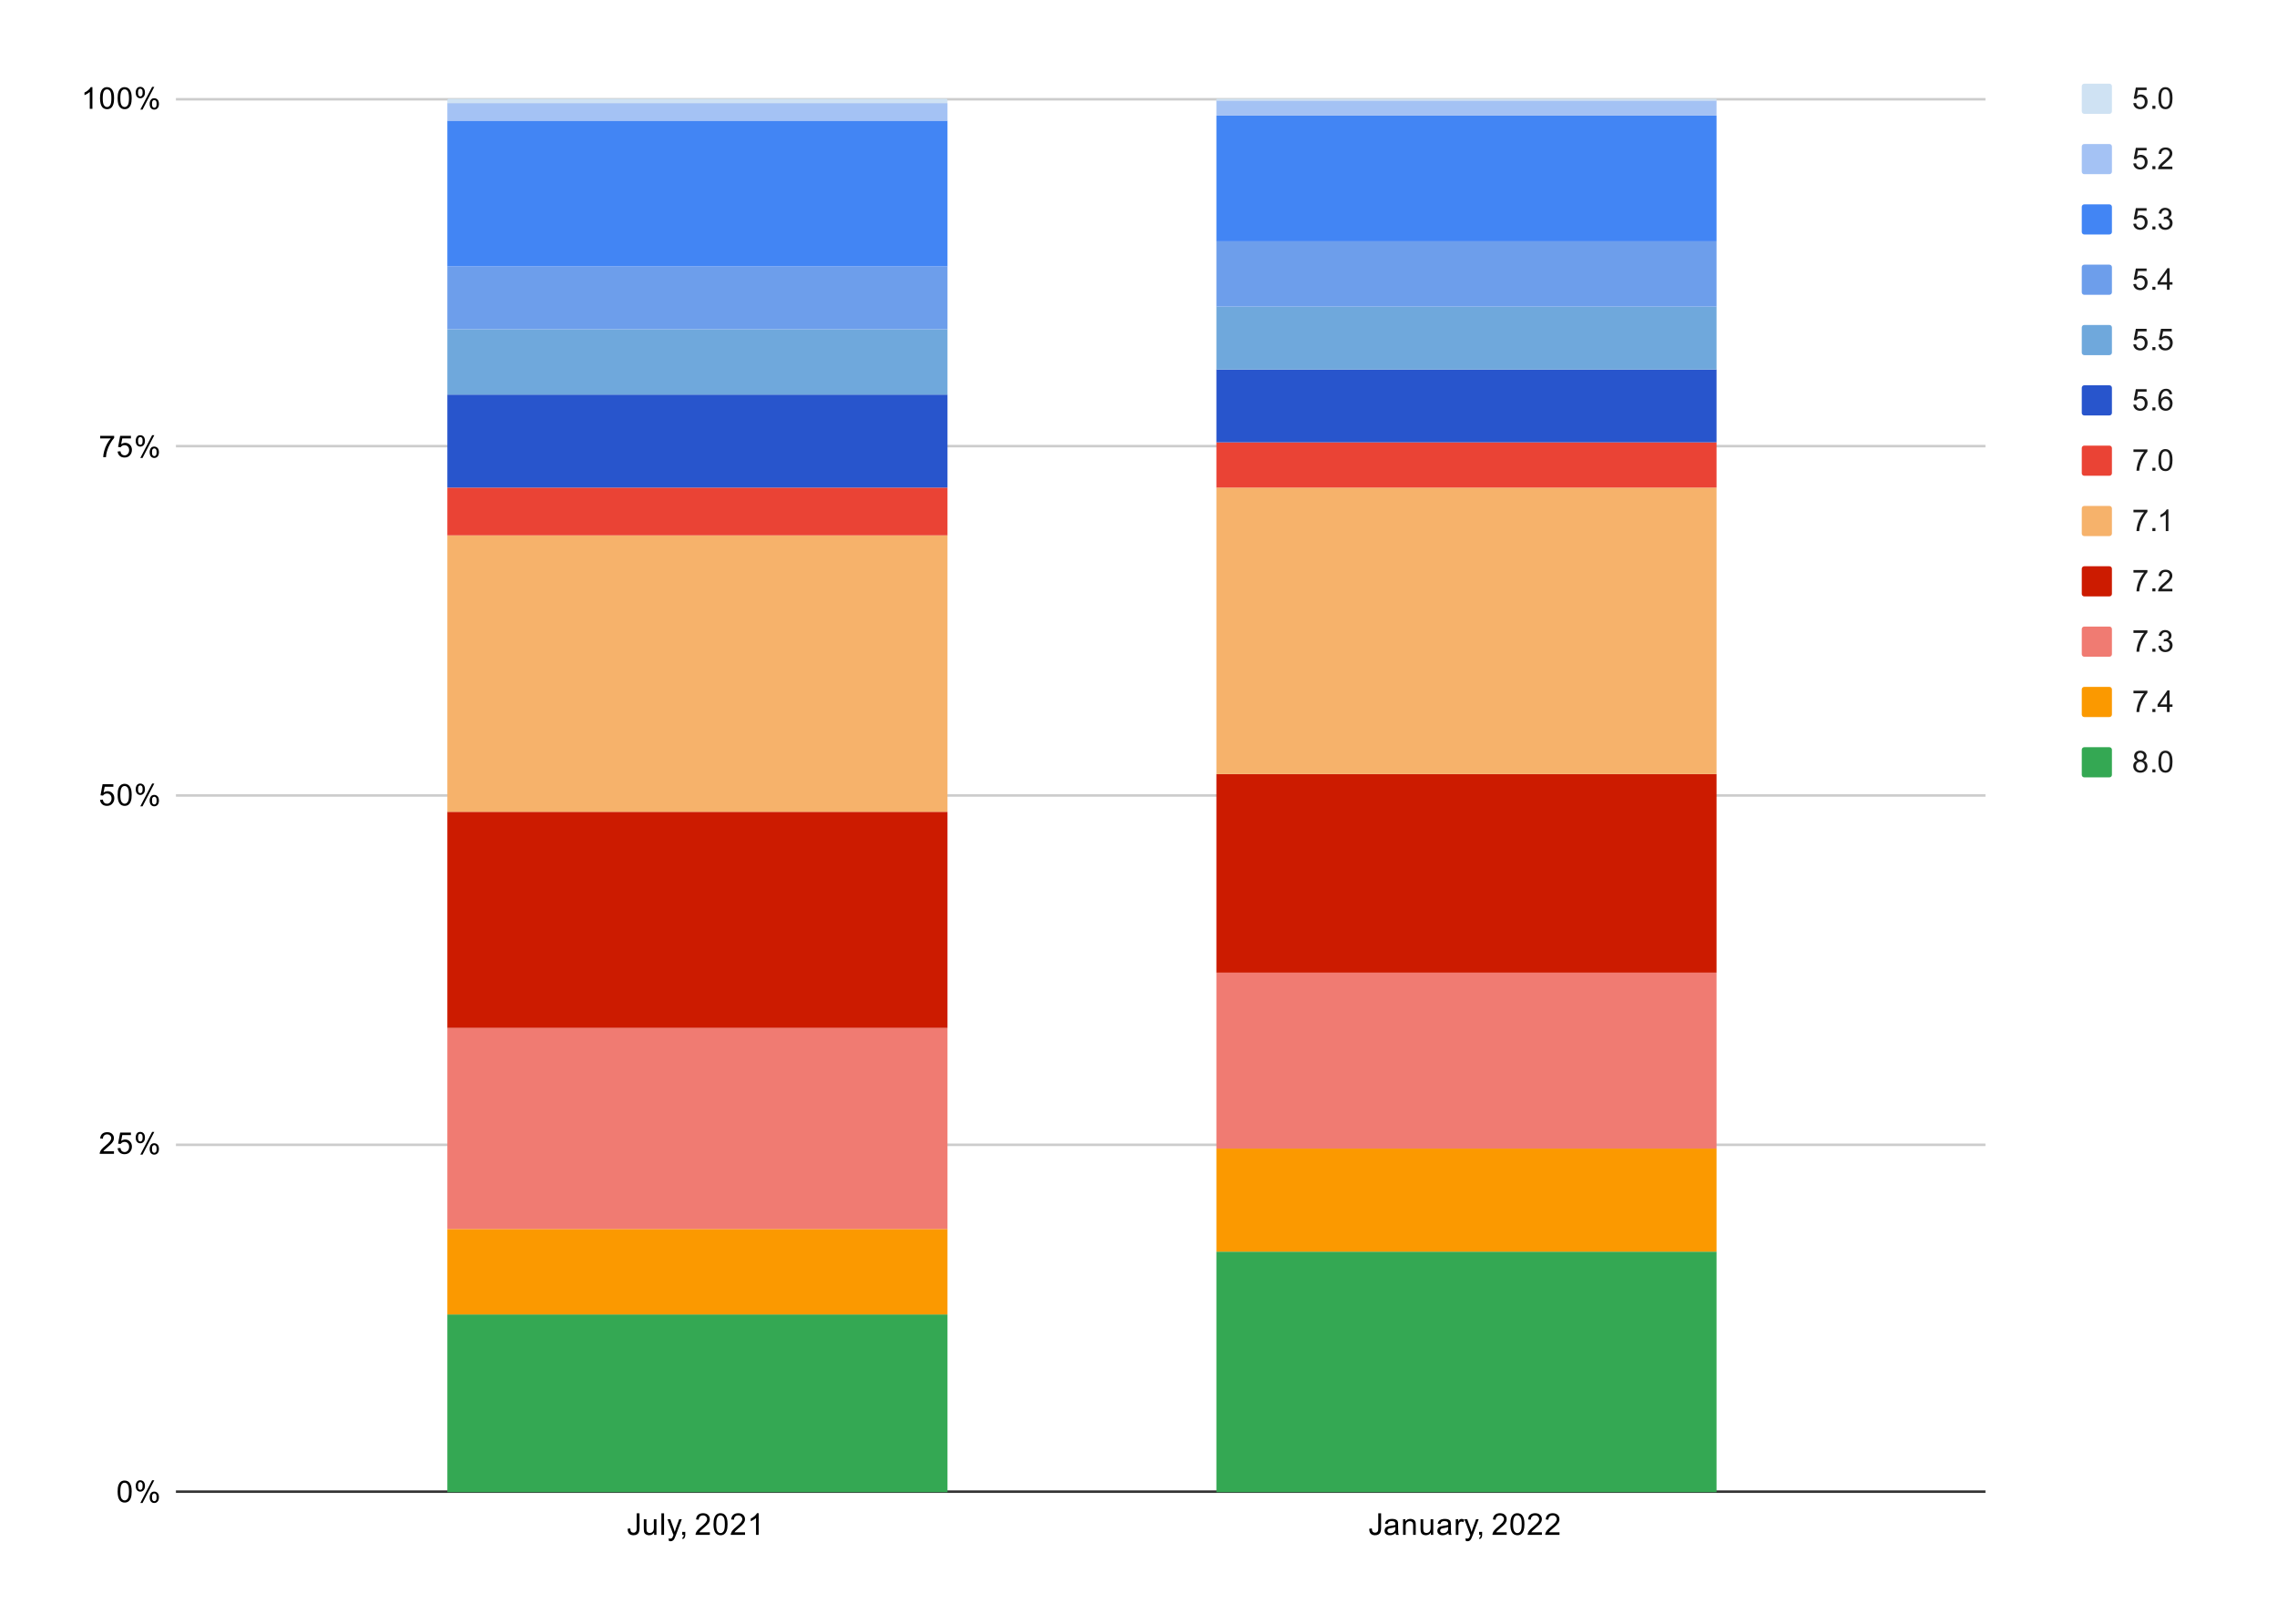 <svg version="1.1" viewBox="0.0 0.0 906.0 646.0" fill="none" stroke="none" stroke-linecap="square" stroke-miterlimit="10" width="906" height="646" xmlns:xlink="http://www.w3.org/1999/xlink" xmlns="http://www.w3.org/2000/svg"><path fill="#ffffff" d="M0 0L906.0 0L906.0 646.0L0 646.0L0 0Z" fill-rule="nonzero"/><path stroke="#333333" stroke-width="1.0" stroke-linecap="butt" d="M70.5 593.5L789.5 593.5" fill-rule="nonzero"/><path stroke="#cccccc" stroke-width="1.0" stroke-linecap="butt" d="M70.5 455.5L789.5 455.5" fill-rule="nonzero"/><path stroke="#cccccc" stroke-width="1.0" stroke-linecap="butt" d="M70.5 316.5L789.5 316.5" fill-rule="nonzero"/><path stroke="#cccccc" stroke-width="1.0" stroke-linecap="butt" d="M70.5 177.5L789.5 177.5" fill-rule="nonzero"/><path stroke="#cccccc" stroke-width="1.0" stroke-linecap="butt" d="M70.5 39.5L789.5 39.5" fill-rule="nonzero"/><clipPath id="id_0"><path d="M70.3 39.3L789.56 39.3L789.56 593.7L70.3 593.7L70.3 39.3Z" clip-rule="nonzero"/></clipPath><path stroke="#000000" stroke-width="2.0" stroke-linecap="butt" stroke-opacity="0.0" clip-path="url(#id_0)" d="M377.0 594.0L178.0 594.0L178.0 523.0L377.0 523.0Z" fill-rule="nonzero"/><path fill="#34a853" clip-path="url(#id_0)" d="M377.0 594.0L178.0 594.0L178.0 523.0L377.0 523.0Z" fill-rule="nonzero"/><path stroke="#000000" stroke-width="2.0" stroke-linecap="butt" stroke-opacity="0.0" clip-path="url(#id_0)" d="M683.0 594.0L484.0 594.0L484.0 498.0L683.0 498.0Z" fill-rule="nonzero"/><path fill="#34a853" clip-path="url(#id_0)" d="M683.0 594.0L484.0 594.0L484.0 498.0L683.0 498.0Z" fill-rule="nonzero"/><path stroke="#000000" stroke-width="2.0" stroke-linecap="butt" stroke-opacity="0.0" clip-path="url(#id_0)" d="M377.0 523.0L178.0 523.0L178.0 489.0L377.0 489.0Z" fill-rule="nonzero"/><path fill="#fb9900" clip-path="url(#id_0)" d="M377.0 523.0L178.0 523.0L178.0 489.0L377.0 489.0Z" fill-rule="nonzero"/><path stroke="#000000" stroke-width="2.0" stroke-linecap="butt" stroke-opacity="0.0" clip-path="url(#id_0)" d="M683.0 498.0L484.0 498.0L484.0 457.0L683.0 457.0Z" fill-rule="nonzero"/><path fill="#fb9900" clip-path="url(#id_0)" d="M683.0 498.0L484.0 498.0L484.0 457.0L683.0 457.0Z" fill-rule="nonzero"/><path stroke="#000000" stroke-width="2.0" stroke-linecap="butt" stroke-opacity="0.0" clip-path="url(#id_0)" d="M377.0 489.0L178.0 489.0L178.0 409.0L377.0 409.0Z" fill-rule="nonzero"/><path fill="#f07b72" clip-path="url(#id_0)" d="M377.0 489.0L178.0 489.0L178.0 409.0L377.0 409.0Z" fill-rule="nonzero"/><path stroke="#000000" stroke-width="2.0" stroke-linecap="butt" stroke-opacity="0.0" clip-path="url(#id_0)" d="M683.0 457.0L484.0 457.0L484.0 387.0L683.0 387.0Z" fill-rule="nonzero"/><path fill="#f07b72" clip-path="url(#id_0)" d="M683.0 457.0L484.0 457.0L484.0 387.0L683.0 387.0Z" fill-rule="nonzero"/><path stroke="#000000" stroke-width="2.0" stroke-linecap="butt" stroke-opacity="0.0" clip-path="url(#id_0)" d="M377.0 409.0L178.0 409.0L178.0 323.0L377.0 323.0Z" fill-rule="nonzero"/><path fill="#cc1b00" clip-path="url(#id_0)" d="M377.0 409.0L178.0 409.0L178.0 323.0L377.0 323.0Z" fill-rule="nonzero"/><path stroke="#000000" stroke-width="2.0" stroke-linecap="butt" stroke-opacity="0.0" clip-path="url(#id_0)" d="M683.0 387.0L484.0 387.0L484.0 308.0L683.0 308.0Z" fill-rule="nonzero"/><path fill="#cc1b00" clip-path="url(#id_0)" d="M683.0 387.0L484.0 387.0L484.0 308.0L683.0 308.0Z" fill-rule="nonzero"/><path stroke="#000000" stroke-width="2.0" stroke-linecap="butt" stroke-opacity="0.0" clip-path="url(#id_0)" d="M377.0 323.0L178.0 323.0L178.0 213.0L377.0 213.0Z" fill-rule="nonzero"/><path fill="#f6b26b" clip-path="url(#id_0)" d="M377.0 323.0L178.0 323.0L178.0 213.0L377.0 213.0Z" fill-rule="nonzero"/><path stroke="#000000" stroke-width="2.0" stroke-linecap="butt" stroke-opacity="0.0" clip-path="url(#id_0)" d="M683.0 308.0L484.0 308.0L484.0 194.0L683.0 194.0Z" fill-rule="nonzero"/><path fill="#f6b26b" clip-path="url(#id_0)" d="M683.0 308.0L484.0 308.0L484.0 194.0L683.0 194.0Z" fill-rule="nonzero"/><path stroke="#000000" stroke-width="2.0" stroke-linecap="butt" stroke-opacity="0.0" clip-path="url(#id_0)" d="M377.0 213.0L178.0 213.0L178.0 194.0L377.0 194.0Z" fill-rule="nonzero"/><path fill="#ea4335" clip-path="url(#id_0)" d="M377.0 213.0L178.0 213.0L178.0 194.0L377.0 194.0Z" fill-rule="nonzero"/><path stroke="#000000" stroke-width="2.0" stroke-linecap="butt" stroke-opacity="0.0" clip-path="url(#id_0)" d="M683.0 194.0L484.0 194.0L484.0 176.0L683.0 176.0Z" fill-rule="nonzero"/><path fill="#ea4335" clip-path="url(#id_0)" d="M683.0 194.0L484.0 194.0L484.0 176.0L683.0 176.0Z" fill-rule="nonzero"/><path stroke="#000000" stroke-width="2.0" stroke-linecap="butt" stroke-opacity="0.0" clip-path="url(#id_0)" d="M377.0 194.0L178.0 194.0L178.0 157.0L377.0 157.0Z" fill-rule="nonzero"/><path fill="#2855cc" clip-path="url(#id_0)" d="M377.0 194.0L178.0 194.0L178.0 157.0L377.0 157.0Z" fill-rule="nonzero"/><path stroke="#000000" stroke-width="2.0" stroke-linecap="butt" stroke-opacity="0.0" clip-path="url(#id_0)" d="M683.0 176.0L484.0 176.0L484.0 147.0L683.0 147.0Z" fill-rule="nonzero"/><path fill="#2855cc" clip-path="url(#id_0)" d="M683.0 176.0L484.0 176.0L484.0 147.0L683.0 147.0Z" fill-rule="nonzero"/><path stroke="#000000" stroke-width="2.0" stroke-linecap="butt" stroke-opacity="0.0" clip-path="url(#id_0)" d="M377.0 157.0L178.0 157.0L178.0 131.0L377.0 131.0Z" fill-rule="nonzero"/><path fill="#6fa8dc" clip-path="url(#id_0)" d="M377.0 157.0L178.0 157.0L178.0 131.0L377.0 131.0Z" fill-rule="nonzero"/><path stroke="#000000" stroke-width="2.0" stroke-linecap="butt" stroke-opacity="0.0" clip-path="url(#id_0)" d="M683.0 147.0L484.0 147.0L484.0 122.0L683.0 122.0Z" fill-rule="nonzero"/><path fill="#6fa8dc" clip-path="url(#id_0)" d="M683.0 147.0L484.0 147.0L484.0 122.0L683.0 122.0Z" fill-rule="nonzero"/><path stroke="#000000" stroke-width="2.0" stroke-linecap="butt" stroke-opacity="0.0" clip-path="url(#id_0)" d="M377.0 131.0L178.0 131.0L178.0 106.0L377.0 106.0Z" fill-rule="nonzero"/><path fill="#6d9eeb" clip-path="url(#id_0)" d="M377.0 131.0L178.0 131.0L178.0 106.0L377.0 106.0Z" fill-rule="nonzero"/><path stroke="#000000" stroke-width="2.0" stroke-linecap="butt" stroke-opacity="0.0" clip-path="url(#id_0)" d="M683.0 122.0L484.0 122.0L484.0 96.0L683.0 96.0Z" fill-rule="nonzero"/><path fill="#6d9eeb" clip-path="url(#id_0)" d="M683.0 122.0L484.0 122.0L484.0 96.0L683.0 96.0Z" fill-rule="nonzero"/><path stroke="#000000" stroke-width="2.0" stroke-linecap="butt" stroke-opacity="0.0" clip-path="url(#id_0)" d="M377.0 106.0L178.0 106.0L178.0 48.0L377.0 48.0Z" fill-rule="nonzero"/><path fill="#4285f4" clip-path="url(#id_0)" d="M377.0 106.0L178.0 106.0L178.0 48.0L377.0 48.0Z" fill-rule="nonzero"/><path stroke="#000000" stroke-width="2.0" stroke-linecap="butt" stroke-opacity="0.0" clip-path="url(#id_0)" d="M683.0 96.0L484.0 96.0L484.0 46.0L683.0 46.0Z" fill-rule="nonzero"/><path fill="#4285f4" clip-path="url(#id_0)" d="M683.0 96.0L484.0 96.0L484.0 46.0L683.0 46.0Z" fill-rule="nonzero"/><path stroke="#000000" stroke-width="2.0" stroke-linecap="butt" stroke-opacity="0.0" clip-path="url(#id_0)" d="M377.0 48.0L178.0 48.0L178.0 41.0L377.0 41.0Z" fill-rule="nonzero"/><path fill="#a4c2f4" clip-path="url(#id_0)" d="M377.0 48.0L178.0 48.0L178.0 41.0L377.0 41.0Z" fill-rule="nonzero"/><path stroke="#000000" stroke-width="2.0" stroke-linecap="butt" stroke-opacity="0.0" clip-path="url(#id_0)" d="M683.0 46.0L484.0 46.0L484.0 40.0L683.0 40.0Z" fill-rule="nonzero"/><path fill="#a4c2f4" clip-path="url(#id_0)" d="M683.0 46.0L484.0 46.0L484.0 40.0L683.0 40.0Z" fill-rule="nonzero"/><path stroke="#000000" stroke-width="2.0" stroke-linecap="butt" stroke-opacity="0.0" clip-path="url(#id_0)" d="M377.0 41.0L178.0 41.0L178.0 40.0C178.0 39.448 178.448 39.0 179.0 39.0L376.0 39.0C376.552 39.0 377.0 39.448 377.0 40.0Z" fill-rule="nonzero"/><path fill="#cfe2f3" clip-path="url(#id_0)" d="M377.0 41.0L178.0 41.0L178.0 40.0C178.0 39.448 178.448 39.0 179.0 39.0L376.0 39.0C376.552 39.0 377.0 39.448 377.0 40.0Z" fill-rule="nonzero"/><path stroke="#000000" stroke-width="2.0" stroke-linecap="butt" stroke-opacity="0.0" clip-path="url(#id_0)" d="M683.0 40.0L484.0 40.0L484.0 39.5C484.0 39.224 484.224 39.0 484.5 39.0L682.5 39.0C682.776 39.0 683.0 39.224 683.0 39.5Z" fill-rule="nonzero"/><path fill="#cfe2f3" clip-path="url(#id_0)" d="M683.0 40.0L484.0 40.0L484.0 39.5C484.0 39.224 484.224 39.0 484.5 39.0L682.5 39.0C682.776 39.0 683.0 39.224 683.0 39.5Z" fill-rule="nonzero"/><path fill="#000000" d="M46.8 593.466Q46.8 591.934 47.112 591.013Q47.425 590.075 48.034 589.575Q48.659 589.075 49.597 589.075Q50.284 589.075 50.8 589.356Q51.331 589.638 51.675 590.169Q52.019 590.684 52.206 591.434Q52.394 592.184 52.394 593.466Q52.394 594.981 52.081 595.903Q51.784 596.825 51.159 597.341Q50.55 597.841 49.597 597.841Q48.362 597.841 47.644 596.95Q46.8 595.888 46.8 593.466ZM47.878 593.466Q47.878 595.575 48.378 596.278Q48.878 596.981 49.597 596.981Q50.331 596.981 50.816 596.278Q51.316 595.575 51.316 593.466Q51.316 591.341 50.816 590.653Q50.331 589.95 49.581 589.95Q48.862 589.95 48.425 590.559Q47.878 591.341 47.878 593.466ZM54.003 591.169Q54.003 590.247 54.456 589.606Q54.925 588.966 55.8 588.966Q56.612 588.966 57.144 589.544Q57.675 590.122 57.675 591.231Q57.675 592.325 57.128 592.919Q56.597 593.497 55.816 593.497Q55.034 593.497 54.519 592.919Q54.003 592.341 54.003 591.169ZM55.831 589.684Q55.441 589.684 55.175 590.028Q54.925 590.372 54.925 591.278Q54.925 592.106 55.175 592.45Q55.441 592.778 55.831 592.778Q56.237 592.778 56.487 592.434Q56.753 592.091 56.753 591.2Q56.753 590.356 56.487 590.028Q56.222 589.684 55.831 589.684ZM55.831 598.013L60.534 588.966L61.394 588.966L56.706 598.013L55.831 598.013ZM59.55 595.684Q59.55 594.763 60.003 594.122Q60.472 593.481 61.362 593.481Q62.175 593.481 62.706 594.059Q63.237 594.622 63.237 595.747Q63.237 596.841 62.691 597.434Q62.159 598.013 61.362 598.013Q60.597 598.013 60.066 597.434Q59.55 596.856 59.55 595.684ZM61.394 594.2Q60.987 594.2 60.722 594.544Q60.472 594.888 60.472 595.794Q60.472 596.606 60.737 596.95Q61.003 597.294 61.394 597.294Q61.784 597.294 62.05 596.95Q62.316 596.606 62.316 595.7Q62.316 594.872 62.05 594.544Q61.784 594.2 61.394 594.2Z" fill-rule="nonzero"/><path fill="#000000" d="M45.347 458.084L45.347 459.1L39.659 459.1Q39.659 458.725 39.784 458.366Q40.003 457.788 40.472 457.225Q40.956 456.663 41.862 455.928Q43.269 454.772 43.753 454.1Q44.253 453.428 44.253 452.834Q44.253 452.209 43.8 451.788Q43.347 451.35 42.628 451.35Q41.862 451.35 41.409 451.803Q40.956 452.256 40.941 453.069L39.862 452.959Q39.972 451.741 40.691 451.116Q41.425 450.475 42.659 450.475Q43.894 450.475 44.612 451.163Q45.331 451.85 45.331 452.866Q45.331 453.381 45.112 453.881Q44.909 454.366 44.409 454.928Q43.925 455.475 42.8 456.428Q41.847 457.225 41.566 457.522Q41.3 457.803 41.128 458.084L45.347 458.084ZM46.8 456.85L47.909 456.756Q48.034 457.569 48.472 457.975Q48.925 458.381 49.566 458.381Q50.316 458.381 50.847 457.803Q51.378 457.225 51.378 456.288Q51.378 455.381 50.862 454.866Q50.362 454.334 49.534 454.334Q49.034 454.334 48.612 454.569Q48.206 454.803 47.972 455.163L46.987 455.038L47.816 450.631L52.097 450.631L52.097 451.631L48.659 451.631L48.206 453.944Q48.972 453.397 49.816 453.397Q50.941 453.397 51.706 454.178Q52.487 454.959 52.487 456.194Q52.487 457.35 51.816 458.209Q50.987 459.241 49.566 459.241Q48.394 459.241 47.644 458.584Q46.909 457.928 46.8 456.85ZM54.003 452.569Q54.003 451.647 54.456 451.006Q54.925 450.366 55.8 450.366Q56.612 450.366 57.144 450.944Q57.675 451.522 57.675 452.631Q57.675 453.725 57.128 454.319Q56.597 454.897 55.816 454.897Q55.034 454.897 54.519 454.319Q54.003 453.741 54.003 452.569ZM55.831 451.084Q55.441 451.084 55.175 451.428Q54.925 451.772 54.925 452.678Q54.925 453.506 55.175 453.85Q55.441 454.178 55.831 454.178Q56.237 454.178 56.487 453.834Q56.753 453.491 56.753 452.6Q56.753 451.756 56.487 451.428Q56.222 451.084 55.831 451.084ZM55.831 459.413L60.534 450.366L61.394 450.366L56.706 459.413L55.831 459.413ZM59.55 457.084Q59.55 456.163 60.003 455.522Q60.472 454.881 61.362 454.881Q62.175 454.881 62.706 455.459Q63.237 456.022 63.237 457.147Q63.237 458.241 62.691 458.834Q62.159 459.413 61.362 459.413Q60.597 459.413 60.066 458.834Q59.55 458.256 59.55 457.084ZM61.394 455.6Q60.987 455.6 60.722 455.944Q60.472 456.288 60.472 457.194Q60.472 458.006 60.737 458.35Q61.003 458.694 61.394 458.694Q61.784 458.694 62.05 458.35Q62.316 458.006 62.316 457.1Q62.316 456.272 62.05 455.944Q61.784 455.6 61.394 455.6Z" fill-rule="nonzero"/><path fill="#000000" d="M39.8 318.25L40.909 318.156Q41.034 318.969 41.472 319.375Q41.925 319.781 42.566 319.781Q43.316 319.781 43.847 319.203Q44.378 318.625 44.378 317.688Q44.378 316.781 43.862 316.266Q43.362 315.734 42.534 315.734Q42.034 315.734 41.612 315.969Q41.206 316.203 40.972 316.562L39.987 316.438L40.816 312.031L45.097 312.031L45.097 313.031L41.659 313.031L41.206 315.344Q41.972 314.797 42.816 314.797Q43.941 314.797 44.706 315.578Q45.487 316.359 45.487 317.594Q45.487 318.75 44.816 319.609Q43.987 320.641 42.566 320.641Q41.394 320.641 40.644 319.984Q39.909 319.328 39.8 318.25ZM46.8 316.266Q46.8 314.734 47.112 313.812Q47.425 312.875 48.034 312.375Q48.659 311.875 49.597 311.875Q50.284 311.875 50.8 312.156Q51.331 312.438 51.675 312.969Q52.019 313.484 52.206 314.234Q52.394 314.984 52.394 316.266Q52.394 317.781 52.081 318.703Q51.784 319.625 51.159 320.141Q50.55 320.641 49.597 320.641Q48.362 320.641 47.644 319.75Q46.8 318.688 46.8 316.266ZM47.878 316.266Q47.878 318.375 48.378 319.078Q48.878 319.781 49.597 319.781Q50.331 319.781 50.816 319.078Q51.316 318.375 51.316 316.266Q51.316 314.141 50.816 313.453Q50.331 312.75 49.581 312.75Q48.862 312.75 48.425 313.359Q47.878 314.141 47.878 316.266ZM54.003 313.969Q54.003 313.047 54.456 312.406Q54.925 311.766 55.8 311.766Q56.612 311.766 57.144 312.344Q57.675 312.922 57.675 314.031Q57.675 315.125 57.128 315.719Q56.597 316.297 55.816 316.297Q55.034 316.297 54.519 315.719Q54.003 315.141 54.003 313.969ZM55.831 312.484Q55.441 312.484 55.175 312.828Q54.925 313.172 54.925 314.078Q54.925 314.906 55.175 315.25Q55.441 315.578 55.831 315.578Q56.237 315.578 56.487 315.234Q56.753 314.891 56.753 314.0Q56.753 313.156 56.487 312.828Q56.222 312.484 55.831 312.484ZM55.831 320.812L60.534 311.766L61.394 311.766L56.706 320.812L55.831 320.812ZM59.55 318.484Q59.55 317.562 60.003 316.922Q60.472 316.281 61.362 316.281Q62.175 316.281 62.706 316.859Q63.237 317.422 63.237 318.547Q63.237 319.641 62.691 320.234Q62.159 320.812 61.362 320.812Q60.597 320.812 60.066 320.234Q59.55 319.656 59.55 318.484ZM61.394 317.0Q60.987 317.0 60.722 317.344Q60.472 317.688 60.472 318.594Q60.472 319.406 60.737 319.75Q61.003 320.094 61.394 320.094Q61.784 320.094 62.05 319.75Q62.316 319.406 62.316 318.5Q62.316 317.672 62.05 317.344Q61.784 317.0 61.394 317.0Z" fill-rule="nonzero"/><path fill="#000000" d="M39.862 174.431L39.862 173.416L45.425 173.416L45.425 174.244Q44.612 175.119 43.8 176.572Q43.003 178.009 42.566 179.541Q42.237 180.619 42.159 181.9L41.066 181.9Q41.081 180.884 41.456 179.447Q41.847 178.009 42.55 176.681Q43.269 175.353 44.081 174.431L39.862 174.431ZM46.8 179.65L47.909 179.556Q48.034 180.369 48.472 180.775Q48.925 181.181 49.566 181.181Q50.316 181.181 50.847 180.603Q51.378 180.025 51.378 179.088Q51.378 178.181 50.862 177.666Q50.362 177.134 49.534 177.134Q49.034 177.134 48.612 177.369Q48.206 177.603 47.972 177.963L46.987 177.838L47.816 173.431L52.097 173.431L52.097 174.431L48.659 174.431L48.206 176.744Q48.972 176.197 49.816 176.197Q50.941 176.197 51.706 176.978Q52.487 177.759 52.487 178.994Q52.487 180.15 51.816 181.009Q50.987 182.041 49.566 182.041Q48.394 182.041 47.644 181.384Q46.909 180.728 46.8 179.65ZM54.003 175.369Q54.003 174.447 54.456 173.806Q54.925 173.166 55.8 173.166Q56.612 173.166 57.144 173.744Q57.675 174.322 57.675 175.431Q57.675 176.525 57.128 177.119Q56.597 177.697 55.816 177.697Q55.034 177.697 54.519 177.119Q54.003 176.541 54.003 175.369ZM55.831 173.884Q55.441 173.884 55.175 174.228Q54.925 174.572 54.925 175.478Q54.925 176.306 55.175 176.65Q55.441 176.978 55.831 176.978Q56.237 176.978 56.487 176.634Q56.753 176.291 56.753 175.4Q56.753 174.556 56.487 174.228Q56.222 173.884 55.831 173.884ZM55.831 182.213L60.534 173.166L61.394 173.166L56.706 182.213L55.831 182.213ZM59.55 179.884Q59.55 178.963 60.003 178.322Q60.472 177.681 61.362 177.681Q62.175 177.681 62.706 178.259Q63.237 178.822 63.237 179.947Q63.237 181.041 62.691 181.634Q62.159 182.213 61.362 182.213Q60.597 182.213 60.066 181.634Q59.55 181.056 59.55 179.884ZM61.394 178.4Q60.987 178.4 60.722 178.744Q60.472 179.088 60.472 179.994Q60.472 180.806 60.737 181.15Q61.003 181.494 61.394 181.494Q61.784 181.494 62.05 181.15Q62.316 180.806 62.316 179.9Q62.316 179.072 62.05 178.744Q61.784 178.4 61.394 178.4Z" fill-rule="nonzero"/><path fill="#000000" d="M36.769 43.3L35.722 43.3L35.722 36.581Q35.331 36.941 34.706 37.316Q34.097 37.675 33.612 37.847L33.612 36.831Q34.487 36.409 35.144 35.831Q35.816 35.237 36.097 34.675L36.769 34.675L36.769 43.3ZM39.8 39.066Q39.8 37.534 40.112 36.612Q40.425 35.675 41.034 35.175Q41.659 34.675 42.597 34.675Q43.284 34.675 43.8 34.956Q44.331 35.237 44.675 35.769Q45.019 36.284 45.206 37.034Q45.394 37.784 45.394 39.066Q45.394 40.581 45.081 41.503Q44.784 42.425 44.159 42.941Q43.55 43.441 42.597 43.441Q41.362 43.441 40.644 42.55Q39.8 41.487 39.8 39.066ZM40.878 39.066Q40.878 41.175 41.378 41.878Q41.878 42.581 42.597 42.581Q43.331 42.581 43.816 41.878Q44.316 41.175 44.316 39.066Q44.316 36.941 43.816 36.253Q43.331 35.55 42.581 35.55Q41.862 35.55 41.425 36.159Q40.878 36.941 40.878 39.066ZM46.8 39.066Q46.8 37.534 47.112 36.612Q47.425 35.675 48.034 35.175Q48.659 34.675 49.597 34.675Q50.284 34.675 50.8 34.956Q51.331 35.237 51.675 35.769Q52.019 36.284 52.206 37.034Q52.394 37.784 52.394 39.066Q52.394 40.581 52.081 41.503Q51.784 42.425 51.159 42.941Q50.55 43.441 49.597 43.441Q48.362 43.441 47.644 42.55Q46.8 41.487 46.8 39.066ZM47.878 39.066Q47.878 41.175 48.378 41.878Q48.878 42.581 49.597 42.581Q50.331 42.581 50.816 41.878Q51.316 41.175 51.316 39.066Q51.316 36.941 50.816 36.253Q50.331 35.55 49.581 35.55Q48.862 35.55 48.425 36.159Q47.878 36.941 47.878 39.066ZM54.003 36.769Q54.003 35.847 54.456 35.206Q54.925 34.566 55.8 34.566Q56.612 34.566 57.144 35.144Q57.675 35.722 57.675 36.831Q57.675 37.925 57.128 38.519Q56.597 39.097 55.816 39.097Q55.034 39.097 54.519 38.519Q54.003 37.941 54.003 36.769ZM55.831 35.284Q55.441 35.284 55.175 35.628Q54.925 35.972 54.925 36.878Q54.925 37.706 55.175 38.05Q55.441 38.378 55.831 38.378Q56.237 38.378 56.487 38.034Q56.753 37.691 56.753 36.8Q56.753 35.956 56.487 35.628Q56.222 35.284 55.831 35.284ZM55.831 43.612L60.534 34.566L61.394 34.566L56.706 43.612L55.831 43.612ZM59.55 41.284Q59.55 40.362 60.003 39.722Q60.472 39.081 61.362 39.081Q62.175 39.081 62.706 39.659Q63.237 40.222 63.237 41.347Q63.237 42.441 62.691 43.034Q62.159 43.612 61.362 43.612Q60.597 43.612 60.066 43.034Q59.55 42.456 59.55 41.284ZM61.394 39.8Q60.987 39.8 60.722 40.144Q60.472 40.487 60.472 41.394Q60.472 42.206 60.737 42.55Q61.003 42.894 61.394 42.894Q61.784 42.894 62.05 42.55Q62.316 42.206 62.316 41.3Q62.316 40.472 62.05 40.144Q61.784 39.8 61.394 39.8Z" fill-rule="nonzero"/><path fill="#000000" d="M249.74 608.263L250.771 608.122Q250.802 609.106 251.13 609.466Q251.458 609.825 252.052 609.825Q252.474 609.825 252.787 609.638Q253.099 609.434 253.208 609.106Q253.333 608.763 253.333 608.028L253.333 602.106L254.458 602.106L254.458 607.966Q254.458 609.044 254.193 609.638Q253.943 610.231 253.38 610.544Q252.818 610.841 252.052 610.841Q250.927 610.841 250.318 610.2Q249.724 609.544 249.74 608.263ZM260.271 610.7L260.271 609.778Q259.537 610.841 258.287 610.841Q257.74 610.841 257.255 610.638Q256.787 610.419 256.552 610.106Q256.318 609.778 256.224 609.309Q256.162 609.013 256.162 608.325L256.162 604.481L257.224 604.481L257.224 607.934Q257.224 608.747 257.287 609.044Q257.38 609.45 257.693 609.7Q258.021 609.934 258.505 609.934Q258.974 609.934 259.38 609.7Q259.802 609.45 259.974 609.028Q260.162 608.606 260.162 607.809L260.162 604.481L261.208 604.481L261.208 610.7L260.271 610.7ZM263.162 610.7L263.162 602.106L264.224 602.106L264.224 610.7L263.162 610.7ZM266.146 613.091L266.021 612.106Q266.365 612.2 266.63 612.2Q266.974 612.2 267.177 612.075Q267.396 611.966 267.537 611.763Q267.63 611.591 267.865 610.966Q267.88 610.888 267.958 610.716L265.583 604.481L266.724 604.481L268.021 608.075Q268.271 608.763 268.474 609.528Q268.662 608.794 268.912 608.106L270.24 604.481L271.287 604.481L268.927 610.809Q268.537 611.825 268.333 612.216Q268.052 612.747 267.677 612.981Q267.318 613.231 266.818 613.231Q266.521 613.231 266.146 613.091ZM271.458 610.7L271.458 609.497L272.662 609.497L272.662 610.7Q272.662 611.356 272.427 611.763Q272.193 612.184 271.693 612.403L271.396 611.95Q271.724 611.809 271.88 611.513Q272.037 611.231 272.068 610.7L271.458 610.7ZM282.443 609.684L282.443 610.7L276.755 610.7Q276.755 610.325 276.88 609.966Q277.099 609.388 277.568 608.825Q278.052 608.263 278.958 607.528Q280.365 606.372 280.849 605.7Q281.349 605.028 281.349 604.434Q281.349 603.809 280.896 603.388Q280.443 602.95 279.724 602.95Q278.958 602.95 278.505 603.403Q278.052 603.856 278.037 604.669L276.958 604.559Q277.068 603.341 277.787 602.716Q278.521 602.075 279.755 602.075Q280.99 602.075 281.708 602.763Q282.427 603.45 282.427 604.466Q282.427 604.981 282.208 605.481Q282.005 605.966 281.505 606.528Q281.021 607.075 279.896 608.028Q278.943 608.825 278.662 609.122Q278.396 609.403 278.224 609.684L282.443 609.684ZM283.896 606.466Q283.896 604.934 284.208 604.013Q284.521 603.075 285.13 602.575Q285.755 602.075 286.693 602.075Q287.38 602.075 287.896 602.356Q288.427 602.638 288.771 603.169Q289.115 603.684 289.302 604.434Q289.49 605.184 289.49 606.466Q289.49 607.981 289.177 608.903Q288.88 609.825 288.255 610.341Q287.646 610.841 286.693 610.841Q285.458 610.841 284.74 609.95Q283.896 608.888 283.896 606.466ZM284.974 606.466Q284.974 608.575 285.474 609.278Q285.974 609.981 286.693 609.981Q287.427 609.981 287.912 609.278Q288.412 608.575 288.412 606.466Q288.412 604.341 287.912 603.653Q287.427 602.95 286.677 602.95Q285.958 602.95 285.521 603.559Q284.974 604.341 284.974 606.466ZM296.443 609.684L296.443 610.7L290.755 610.7Q290.755 610.325 290.88 609.966Q291.099 609.388 291.568 608.825Q292.052 608.263 292.958 607.528Q294.365 606.372 294.849 605.7Q295.349 605.028 295.349 604.434Q295.349 603.809 294.896 603.388Q294.443 602.95 293.724 602.95Q292.958 602.95 292.505 603.403Q292.052 603.856 292.037 604.669L290.958 604.559Q291.068 603.341 291.787 602.716Q292.521 602.075 293.755 602.075Q294.99 602.075 295.708 602.763Q296.427 603.45 296.427 604.466Q296.427 604.981 296.208 605.481Q296.005 605.966 295.505 606.528Q295.021 607.075 293.896 608.028Q292.943 608.825 292.662 609.122Q292.396 609.403 292.224 609.684L296.443 609.684ZM301.865 610.7L300.818 610.7L300.818 603.981Q300.427 604.341 299.802 604.716Q299.193 605.075 298.708 605.247L298.708 604.231Q299.583 603.809 300.24 603.231Q300.912 602.638 301.193 602.075L301.865 602.075L301.865 610.7Z" fill-rule="nonzero"/><path fill="#000000" d="M544.808 608.263L545.839 608.122Q545.87 609.106 546.198 609.466Q546.527 609.825 547.12 609.825Q547.542 609.825 547.855 609.638Q548.167 609.434 548.277 609.106Q548.402 608.763 548.402 608.028L548.402 602.106L549.527 602.106L549.527 607.966Q549.527 609.044 549.261 609.638Q549.011 610.231 548.448 610.544Q547.886 610.841 547.12 610.841Q545.995 610.841 545.386 610.2Q544.792 609.544 544.808 608.263ZM555.323 609.934Q554.73 610.434 554.183 610.638Q553.652 610.841 553.027 610.841Q551.995 610.841 551.448 610.341Q550.902 609.841 550.902 609.059Q550.902 608.606 551.105 608.231Q551.308 607.841 551.652 607.622Q551.995 607.388 552.417 607.278Q552.714 607.184 553.355 607.106Q554.62 606.966 555.23 606.747Q555.23 606.528 555.23 606.481Q555.23 605.825 554.933 605.559Q554.527 605.216 553.73 605.216Q552.995 605.216 552.636 605.481Q552.277 605.731 552.105 606.388L551.073 606.247Q551.214 605.591 551.542 605.184Q551.87 604.778 552.48 604.559Q553.089 604.341 553.886 604.341Q554.683 604.341 555.183 604.528Q555.683 604.716 555.917 604.997Q556.152 605.278 556.245 605.716Q556.292 605.981 556.292 606.684L556.292 608.091Q556.292 609.559 556.355 609.95Q556.433 610.341 556.636 610.7L555.527 610.7Q555.37 610.372 555.323 609.934ZM555.23 607.575Q554.652 607.809 553.511 607.981Q552.855 608.075 552.589 608.2Q552.323 608.309 552.167 608.528Q552.027 608.747 552.027 609.028Q552.027 609.45 552.339 609.731Q552.667 610.013 553.277 610.013Q553.886 610.013 554.355 609.747Q554.839 609.481 555.058 609.013Q555.23 608.653 555.23 607.966L555.23 607.575ZM558.261 610.7L558.261 604.481L559.198 604.481L559.198 605.356Q559.886 604.341 561.183 604.341Q561.745 604.341 562.214 604.544Q562.698 604.747 562.933 605.075Q563.167 605.403 563.261 605.841Q563.308 606.138 563.308 606.872L563.308 610.7L562.261 610.7L562.261 606.919Q562.261 606.263 562.136 605.95Q562.011 605.638 561.698 605.45Q561.386 605.247 560.964 605.247Q560.292 605.247 559.792 605.684Q559.308 606.106 559.308 607.294L559.308 610.7L558.261 610.7ZM569.339 610.7L569.339 609.778Q568.605 610.841 567.355 610.841Q566.808 610.841 566.323 610.638Q565.855 610.419 565.62 610.106Q565.386 609.778 565.292 609.309Q565.23 609.013 565.23 608.325L565.23 604.481L566.292 604.481L566.292 607.934Q566.292 608.747 566.355 609.044Q566.448 609.45 566.761 609.7Q567.089 609.934 567.573 609.934Q568.042 609.934 568.448 609.7Q568.87 609.45 569.042 609.028Q569.23 608.606 569.23 607.809L569.23 604.481L570.277 604.481L570.277 610.7L569.339 610.7ZM576.323 609.934Q575.73 610.434 575.183 610.638Q574.652 610.841 574.027 610.841Q572.995 610.841 572.448 610.341Q571.902 609.841 571.902 609.059Q571.902 608.606 572.105 608.231Q572.308 607.841 572.652 607.622Q572.995 607.388 573.417 607.278Q573.714 607.184 574.355 607.106Q575.62 606.966 576.23 606.747Q576.23 606.528 576.23 606.481Q576.23 605.825 575.933 605.559Q575.527 605.216 574.73 605.216Q573.995 605.216 573.636 605.481Q573.277 605.731 573.105 606.388L572.073 606.247Q572.214 605.591 572.542 605.184Q572.87 604.778 573.48 604.559Q574.089 604.341 574.886 604.341Q575.683 604.341 576.183 604.528Q576.683 604.716 576.917 604.997Q577.152 605.278 577.245 605.716Q577.292 605.981 577.292 606.684L577.292 608.091Q577.292 609.559 577.355 609.95Q577.433 610.341 577.636 610.7L576.527 610.7Q576.37 610.372 576.323 609.934ZM576.23 607.575Q575.652 607.809 574.511 607.981Q573.855 608.075 573.589 608.2Q573.323 608.309 573.167 608.528Q573.027 608.747 573.027 609.028Q573.027 609.45 573.339 609.731Q573.667 610.013 574.277 610.013Q574.886 610.013 575.355 609.747Q575.839 609.481 576.058 609.013Q576.23 608.653 576.23 607.966L576.23 607.575ZM579.245 610.7L579.245 604.481L580.198 604.481L580.198 605.419Q580.558 604.763 580.855 604.559Q581.167 604.341 581.542 604.341Q582.073 604.341 582.62 604.669L582.261 605.653Q581.87 605.419 581.495 605.419Q581.136 605.419 580.855 605.638Q580.589 605.841 580.48 606.216Q580.292 606.778 580.292 607.434L580.292 610.7L579.245 610.7ZM583.214 613.091L583.089 612.106Q583.433 612.2 583.698 612.2Q584.042 612.2 584.245 612.075Q584.464 611.966 584.605 611.763Q584.698 611.591 584.933 610.966Q584.948 610.888 585.027 610.716L582.652 604.481L583.792 604.481L585.089 608.075Q585.339 608.763 585.542 609.528Q585.73 608.794 585.98 608.106L587.308 604.481L588.355 604.481L585.995 610.809Q585.605 611.825 585.402 612.216Q585.12 612.747 584.745 612.981Q584.386 613.231 583.886 613.231Q583.589 613.231 583.214 613.091ZM588.527 610.7L588.527 609.497L589.73 609.497L589.73 610.7Q589.73 611.356 589.495 611.763Q589.261 612.184 588.761 612.403L588.464 611.95Q588.792 611.809 588.948 611.513Q589.105 611.231 589.136 610.7L588.527 610.7ZM599.511 609.684L599.511 610.7L593.823 610.7Q593.823 610.325 593.948 609.966Q594.167 609.388 594.636 608.825Q595.12 608.263 596.027 607.528Q597.433 606.372 597.917 605.7Q598.417 605.028 598.417 604.434Q598.417 603.809 597.964 603.388Q597.511 602.95 596.792 602.95Q596.027 602.95 595.573 603.403Q595.12 603.856 595.105 604.669L594.027 604.559Q594.136 603.341 594.855 602.716Q595.589 602.075 596.823 602.075Q598.058 602.075 598.777 602.763Q599.495 603.45 599.495 604.466Q599.495 604.981 599.277 605.481Q599.073 605.966 598.573 606.528Q598.089 607.075 596.964 608.028Q596.011 608.825 595.73 609.122Q595.464 609.403 595.292 609.684L599.511 609.684ZM600.964 606.466Q600.964 604.934 601.277 604.013Q601.589 603.075 602.198 602.575Q602.823 602.075 603.761 602.075Q604.448 602.075 604.964 602.356Q605.495 602.638 605.839 603.169Q606.183 603.684 606.37 604.434Q606.558 605.184 606.558 606.466Q606.558 607.981 606.245 608.903Q605.948 609.825 605.323 610.341Q604.714 610.841 603.761 610.841Q602.527 610.841 601.808 609.95Q600.964 608.888 600.964 606.466ZM602.042 606.466Q602.042 608.575 602.542 609.278Q603.042 609.981 603.761 609.981Q604.495 609.981 604.98 609.278Q605.48 608.575 605.48 606.466Q605.48 604.341 604.98 603.653Q604.495 602.95 603.745 602.95Q603.027 602.95 602.589 603.559Q602.042 604.341 602.042 606.466ZM613.511 609.684L613.511 610.7L607.823 610.7Q607.823 610.325 607.948 609.966Q608.167 609.388 608.636 608.825Q609.12 608.263 610.027 607.528Q611.433 606.372 611.917 605.7Q612.417 605.028 612.417 604.434Q612.417 603.809 611.964 603.388Q611.511 602.95 610.792 602.95Q610.027 602.95 609.573 603.403Q609.12 603.856 609.105 604.669L608.027 604.559Q608.136 603.341 608.855 602.716Q609.589 602.075 610.823 602.075Q612.058 602.075 612.777 602.763Q613.495 603.45 613.495 604.466Q613.495 604.981 613.277 605.481Q613.073 605.966 612.573 606.528Q612.089 607.075 610.964 608.028Q610.011 608.825 609.73 609.122Q609.464 609.403 609.292 609.684L613.511 609.684ZM620.511 609.684L620.511 610.7L614.823 610.7Q614.823 610.325 614.948 609.966Q615.167 609.388 615.636 608.825Q616.12 608.263 617.027 607.528Q618.433 606.372 618.917 605.7Q619.417 605.028 619.417 604.434Q619.417 603.809 618.964 603.388Q618.511 602.95 617.792 602.95Q617.027 602.95 616.573 603.403Q616.12 603.856 616.105 604.669L615.027 604.559Q615.136 603.341 615.855 602.716Q616.589 602.075 617.823 602.075Q619.058 602.075 619.777 602.763Q620.495 603.45 620.495 604.466Q620.495 604.981 620.277 605.481Q620.073 605.966 619.573 606.528Q619.089 607.075 617.964 608.028Q617.011 608.825 616.73 609.122Q616.464 609.403 616.292 609.684L620.511 609.684Z" fill-rule="nonzero"/><path fill="#cfe2f3" d="M828.32 34.3C828.32 33.748 828.768 33.3 829.32 33.3L839.32 33.3C839.872 33.3 840.32 33.748 840.32 34.3L840.32 44.3C840.32 44.852 839.872 45.3 839.32 45.3L829.32 45.3C828.768 45.3 828.32 44.852 828.32 44.3Z" fill-rule="nonzero"/><path fill="#1a1a1a" d="M848.82 41.05L849.929 40.956Q850.054 41.769 850.492 42.175Q850.945 42.581 851.586 42.581Q852.336 42.581 852.867 42.003Q853.398 41.425 853.398 40.487Q853.398 39.581 852.883 39.066Q852.383 38.534 851.554 38.534Q851.054 38.534 850.633 38.769Q850.226 39.003 849.992 39.362L849.008 39.237L849.836 34.831L854.117 34.831L854.117 35.831L850.679 35.831L850.226 38.144Q850.992 37.597 851.836 37.597Q852.961 37.597 853.726 38.378Q854.508 39.159 854.508 40.394Q854.508 41.55 853.836 42.409Q853.008 43.441 851.586 43.441Q850.414 43.441 849.664 42.784Q848.929 42.128 848.82 41.05ZM856.414 43.3L856.414 42.097L857.617 42.097L857.617 43.3L856.414 43.3ZM858.82 39.066Q858.82 37.534 859.133 36.612Q859.445 35.675 860.054 35.175Q860.679 34.675 861.617 34.675Q862.304 34.675 862.82 34.956Q863.351 35.237 863.695 35.769Q864.039 36.284 864.226 37.034Q864.414 37.784 864.414 39.066Q864.414 40.581 864.101 41.503Q863.804 42.425 863.179 42.941Q862.57 43.441 861.617 43.441Q860.383 43.441 859.664 42.55Q858.82 41.487 858.82 39.066ZM859.898 39.066Q859.898 41.175 860.398 41.878Q860.898 42.581 861.617 42.581Q862.351 42.581 862.836 41.878Q863.336 41.175 863.336 39.066Q863.336 36.941 862.836 36.253Q862.351 35.55 861.601 35.55Q860.883 35.55 860.445 36.159Q859.898 36.941 859.898 39.066Z" fill-rule="nonzero"/><path fill="#a4c2f4" d="M828.32 58.3C828.32 57.748 828.768 57.3 829.32 57.3L839.32 57.3C839.872 57.3 840.32 57.748 840.32 58.3L840.32 68.3C840.32 68.852 839.872 69.3 839.32 69.3L829.32 69.3C828.768 69.3 828.32 68.852 828.32 68.3Z" fill-rule="nonzero"/><path fill="#1a1a1a" d="M848.82 65.05L849.929 64.956Q850.054 65.769 850.492 66.175Q850.945 66.581 851.586 66.581Q852.336 66.581 852.867 66.003Q853.398 65.425 853.398 64.487Q853.398 63.581 852.883 63.066Q852.383 62.534 851.554 62.534Q851.054 62.534 850.633 62.769Q850.226 63.003 849.992 63.363L849.008 63.238L849.836 58.831L854.117 58.831L854.117 59.831L850.679 59.831L850.226 62.144Q850.992 61.597 851.836 61.597Q852.961 61.597 853.726 62.378Q854.508 63.159 854.508 64.394Q854.508 65.55 853.836 66.409Q853.008 67.441 851.586 67.441Q850.414 67.441 849.664 66.784Q848.929 66.128 848.82 65.05ZM856.414 67.3L856.414 66.097L857.617 66.097L857.617 67.3L856.414 67.3ZM864.367 66.284L864.367 67.3L858.679 67.3Q858.679 66.925 858.804 66.566Q859.023 65.987 859.492 65.425Q859.976 64.862 860.883 64.128Q862.289 62.972 862.773 62.3Q863.273 61.628 863.273 61.034Q863.273 60.409 862.82 59.988Q862.367 59.55 861.648 59.55Q860.883 59.55 860.429 60.003Q859.976 60.456 859.961 61.269L858.883 61.159Q858.992 59.941 859.711 59.316Q860.445 58.675 861.679 58.675Q862.914 58.675 863.633 59.363Q864.351 60.05 864.351 61.066Q864.351 61.581 864.133 62.081Q863.929 62.566 863.429 63.128Q862.945 63.675 861.82 64.628Q860.867 65.425 860.586 65.722Q860.32 66.003 860.148 66.284L864.367 66.284Z" fill-rule="nonzero"/><path fill="#4285f4" d="M828.32 82.3C828.32 81.748 828.768 81.3 829.32 81.3L839.32 81.3C839.872 81.3 840.32 81.748 840.32 82.3L840.32 92.3C840.32 92.852 839.872 93.3 839.32 93.3L829.32 93.3C828.768 93.3 828.32 92.852 828.32 92.3Z" fill-rule="nonzero"/><path fill="#1a1a1a" d="M848.82 89.05L849.929 88.956Q850.054 89.769 850.492 90.175Q850.945 90.581 851.586 90.581Q852.336 90.581 852.867 90.003Q853.398 89.425 853.398 88.487Q853.398 87.581 852.883 87.066Q852.383 86.534 851.554 86.534Q851.054 86.534 850.633 86.769Q850.226 87.003 849.992 87.362L849.008 87.237L849.836 82.831L854.117 82.831L854.117 83.831L850.679 83.831L850.226 86.144Q850.992 85.597 851.836 85.597Q852.961 85.597 853.726 86.378Q854.508 87.159 854.508 88.394Q854.508 89.55 853.836 90.409Q853.008 91.441 851.586 91.441Q850.414 91.441 849.664 90.784Q848.929 90.128 848.82 89.05ZM856.414 91.3L856.414 90.097L857.617 90.097L857.617 91.3L856.414 91.3ZM858.82 89.034L859.883 88.894Q860.054 89.784 860.492 90.191Q860.929 90.581 861.554 90.581Q862.304 90.581 862.82 90.066Q863.336 89.55 863.336 88.784Q863.336 88.066 862.851 87.597Q862.383 87.112 861.648 87.112Q861.351 87.112 860.898 87.237L861.023 86.3Q861.133 86.316 861.195 86.316Q861.867 86.316 862.398 85.972Q862.945 85.612 862.945 84.878Q862.945 84.3 862.554 83.925Q862.164 83.534 861.539 83.534Q860.929 83.534 860.508 83.925Q860.101 84.316 859.992 85.081L858.929 84.894Q859.117 83.847 859.804 83.269Q860.492 82.675 861.508 82.675Q862.211 82.675 862.804 82.987Q863.398 83.284 863.711 83.8Q864.023 84.316 864.023 84.909Q864.023 85.456 863.726 85.925Q863.429 86.378 862.851 86.644Q863.601 86.816 864.023 87.378Q864.445 87.925 864.445 88.769Q864.445 89.894 863.617 90.675Q862.804 91.456 861.554 91.456Q860.429 91.456 859.679 90.784Q858.929 90.097 858.82 89.034Z" fill-rule="nonzero"/><path fill="#6d9eeb" d="M828.32 106.3C828.32 105.748 828.768 105.3 829.32 105.3L839.32 105.3C839.872 105.3 840.32 105.748 840.32 106.3L840.32 116.3C840.32 116.852 839.872 117.3 839.32 117.3L829.32 117.3C828.768 117.3 828.32 116.852 828.32 116.3Z" fill-rule="nonzero"/><path fill="#1a1a1a" d="M848.82 113.05L849.929 112.956Q850.054 113.769 850.492 114.175Q850.945 114.581 851.586 114.581Q852.336 114.581 852.867 114.003Q853.398 113.425 853.398 112.487Q853.398 111.581 852.883 111.066Q852.383 110.534 851.554 110.534Q851.054 110.534 850.633 110.769Q850.226 111.003 849.992 111.362L849.008 111.237L849.836 106.831L854.117 106.831L854.117 107.831L850.679 107.831L850.226 110.144Q850.992 109.597 851.836 109.597Q852.961 109.597 853.726 110.378Q854.508 111.159 854.508 112.394Q854.508 113.55 853.836 114.409Q853.008 115.441 851.586 115.441Q850.414 115.441 849.664 114.784Q848.929 114.128 848.82 113.05ZM856.414 115.3L856.414 114.097L857.617 114.097L857.617 115.3L856.414 115.3ZM862.195 115.3L862.195 113.237L858.476 113.237L858.476 112.269L862.398 106.706L863.258 106.706L863.258 112.269L864.414 112.269L864.414 113.237L863.258 113.237L863.258 115.3L862.195 115.3ZM862.195 112.269L862.195 108.409L859.508 112.269L862.195 112.269Z" fill-rule="nonzero"/><path fill="#6fa8dc" d="M828.32 130.3C828.32 129.748 828.768 129.3 829.32 129.3L839.32 129.3C839.872 129.3 840.32 129.748 840.32 130.3L840.32 140.3C840.32 140.852 839.872 141.3 839.32 141.3L829.32 141.3C828.768 141.3 828.32 140.852 828.32 140.3Z" fill-rule="nonzero"/><path fill="#1a1a1a" d="M848.82 137.05L849.929 136.956Q850.054 137.769 850.492 138.175Q850.945 138.581 851.586 138.581Q852.336 138.581 852.867 138.003Q853.398 137.425 853.398 136.488Q853.398 135.581 852.883 135.066Q852.383 134.534 851.554 134.534Q851.054 134.534 850.633 134.769Q850.226 135.003 849.992 135.363L849.008 135.238L849.836 130.831L854.117 130.831L854.117 131.831L850.679 131.831L850.226 134.144Q850.992 133.597 851.836 133.597Q852.961 133.597 853.726 134.378Q854.508 135.159 854.508 136.394Q854.508 137.55 853.836 138.409Q853.008 139.441 851.586 139.441Q850.414 139.441 849.664 138.784Q848.929 138.128 848.82 137.05ZM856.414 139.3L856.414 138.097L857.617 138.097L857.617 139.3L856.414 139.3ZM858.82 137.05L859.929 136.956Q860.054 137.769 860.492 138.175Q860.945 138.581 861.586 138.581Q862.336 138.581 862.867 138.003Q863.398 137.425 863.398 136.488Q863.398 135.581 862.883 135.066Q862.383 134.534 861.554 134.534Q861.054 134.534 860.633 134.769Q860.226 135.003 859.992 135.363L859.008 135.238L859.836 130.831L864.117 130.831L864.117 131.831L860.679 131.831L860.226 134.144Q860.992 133.597 861.836 133.597Q862.961 133.597 863.726 134.378Q864.508 135.159 864.508 136.394Q864.508 137.55 863.836 138.409Q863.008 139.441 861.586 139.441Q860.414 139.441 859.664 138.784Q858.929 138.128 858.82 137.05Z" fill-rule="nonzero"/><path fill="#2855cc" d="M828.32 154.3C828.32 153.748 828.768 153.3 829.32 153.3L839.32 153.3C839.872 153.3 840.32 153.748 840.32 154.3L840.32 164.3C840.32 164.852 839.872 165.3 839.32 165.3L829.32 165.3C828.768 165.3 828.32 164.852 828.32 164.3Z" fill-rule="nonzero"/><path fill="#1a1a1a" d="M848.82 161.05L849.929 160.956Q850.054 161.769 850.492 162.175Q850.945 162.581 851.586 162.581Q852.336 162.581 852.867 162.003Q853.398 161.425 853.398 160.488Q853.398 159.581 852.883 159.066Q852.383 158.534 851.554 158.534Q851.054 158.534 850.633 158.769Q850.226 159.003 849.992 159.363L849.008 159.238L849.836 154.831L854.117 154.831L854.117 155.831L850.679 155.831L850.226 158.144Q850.992 157.597 851.836 157.597Q852.961 157.597 853.726 158.378Q854.508 159.159 854.508 160.394Q854.508 161.55 853.836 162.409Q853.008 163.441 851.586 163.441Q850.414 163.441 849.664 162.784Q848.929 162.128 848.82 161.05ZM856.414 163.3L856.414 162.097L857.617 162.097L857.617 163.3L856.414 163.3ZM864.289 156.816L863.242 156.894Q863.101 156.269 862.851 155.988Q862.414 155.534 861.789 155.534Q861.289 155.534 860.898 155.816Q860.414 156.191 860.117 156.894Q859.836 157.581 859.82 158.863Q860.195 158.284 860.742 158.003Q861.304 157.722 861.914 157.722Q862.961 157.722 863.695 158.503Q864.445 159.284 864.445 160.503Q864.445 161.316 864.086 162.019Q863.742 162.706 863.133 163.081Q862.523 163.441 861.758 163.441Q860.429 163.441 859.601 162.472Q858.773 161.503 858.773 159.284Q858.773 156.784 859.695 155.659Q860.492 154.675 861.851 154.675Q862.867 154.675 863.508 155.253Q864.164 155.816 864.289 156.816ZM859.992 160.519Q859.992 161.066 860.211 161.566Q860.445 162.05 860.851 162.316Q861.273 162.581 861.742 162.581Q862.398 162.581 862.883 162.05Q863.367 161.503 863.367 160.581Q863.367 159.691 862.883 159.175Q862.414 158.659 861.695 158.659Q860.976 158.659 860.476 159.175Q859.992 159.691 859.992 160.519Z" fill-rule="nonzero"/><path fill="#ea4335" d="M828.32 178.3C828.32 177.748 828.768 177.3 829.32 177.3L839.32 177.3C839.872 177.3 840.32 177.748 840.32 178.3L840.32 188.3C840.32 188.852 839.872 189.3 839.32 189.3L829.32 189.3C828.768 189.3 828.32 188.852 828.32 188.3Z" fill-rule="nonzero"/><path fill="#1a1a1a" d="M848.883 179.831L848.883 178.816L854.445 178.816L854.445 179.644Q853.633 180.519 852.82 181.972Q852.023 183.409 851.586 184.941Q851.258 186.019 851.179 187.3L850.086 187.3Q850.101 186.284 850.476 184.847Q850.867 183.409 851.57 182.081Q852.289 180.753 853.101 179.831L848.883 179.831ZM856.414 187.3L856.414 186.097L857.617 186.097L857.617 187.3L856.414 187.3ZM858.82 183.066Q858.82 181.534 859.133 180.613Q859.445 179.675 860.054 179.175Q860.679 178.675 861.617 178.675Q862.304 178.675 862.82 178.956Q863.351 179.238 863.695 179.769Q864.039 180.284 864.226 181.034Q864.414 181.784 864.414 183.066Q864.414 184.581 864.101 185.503Q863.804 186.425 863.179 186.941Q862.57 187.441 861.617 187.441Q860.383 187.441 859.664 186.55Q858.82 185.488 858.82 183.066ZM859.898 183.066Q859.898 185.175 860.398 185.878Q860.898 186.581 861.617 186.581Q862.351 186.581 862.836 185.878Q863.336 185.175 863.336 183.066Q863.336 180.941 862.836 180.253Q862.351 179.55 861.601 179.55Q860.883 179.55 860.445 180.159Q859.898 180.941 859.898 183.066Z" fill-rule="nonzero"/><path fill="#f6b26b" d="M828.32 202.3C828.32 201.748 828.768 201.3 829.32 201.3L839.32 201.3C839.872 201.3 840.32 201.748 840.32 202.3L840.32 212.3C840.32 212.852 839.872 213.3 839.32 213.3L829.32 213.3C828.768 213.3 828.32 212.852 828.32 212.3Z" fill-rule="nonzero"/><path fill="#1a1a1a" d="M848.883 203.831L848.883 202.816L854.445 202.816L854.445 203.644Q853.633 204.519 852.82 205.972Q852.023 207.409 851.586 208.941Q851.258 210.019 851.179 211.3L850.086 211.3Q850.101 210.284 850.476 208.847Q850.867 207.409 851.57 206.081Q852.289 204.753 853.101 203.831L848.883 203.831ZM856.414 211.3L856.414 210.097L857.617 210.097L857.617 211.3L856.414 211.3ZM862.789 211.3L861.742 211.3L861.742 204.581Q861.351 204.941 860.726 205.316Q860.117 205.675 859.633 205.847L859.633 204.831Q860.508 204.409 861.164 203.831Q861.836 203.238 862.117 202.675L862.789 202.675L862.789 211.3Z" fill-rule="nonzero"/><path fill="#cc1b00" d="M828.32 226.3C828.32 225.748 828.768 225.3 829.32 225.3L839.32 225.3C839.872 225.3 840.32 225.748 840.32 226.3L840.32 236.3C840.32 236.852 839.872 237.3 839.32 237.3L829.32 237.3C828.768 237.3 828.32 236.852 828.32 236.3Z" fill-rule="nonzero"/><path fill="#1a1a1a" d="M848.883 227.831L848.883 226.816L854.445 226.816L854.445 227.644Q853.633 228.519 852.82 229.972Q852.023 231.409 851.586 232.941Q851.258 234.019 851.179 235.3L850.086 235.3Q850.101 234.284 850.476 232.847Q850.867 231.409 851.57 230.081Q852.289 228.753 853.101 227.831L848.883 227.831ZM856.414 235.3L856.414 234.097L857.617 234.097L857.617 235.3L856.414 235.3ZM864.367 234.284L864.367 235.3L858.679 235.3Q858.679 234.925 858.804 234.566Q859.023 233.988 859.492 233.425Q859.976 232.863 860.883 232.128Q862.289 230.972 862.773 230.3Q863.273 229.628 863.273 229.034Q863.273 228.409 862.82 227.988Q862.367 227.55 861.648 227.55Q860.883 227.55 860.429 228.003Q859.976 228.456 859.961 229.269L858.883 229.159Q858.992 227.941 859.711 227.316Q860.445 226.675 861.679 226.675Q862.914 226.675 863.633 227.363Q864.351 228.05 864.351 229.066Q864.351 229.581 864.133 230.081Q863.929 230.566 863.429 231.128Q862.945 231.675 861.82 232.628Q860.867 233.425 860.586 233.722Q860.32 234.003 860.148 234.284L864.367 234.284Z" fill-rule="nonzero"/><path fill="#f07b72" d="M828.32 250.3C828.32 249.748 828.768 249.3 829.32 249.3L839.32 249.3C839.872 249.3 840.32 249.748 840.32 250.3L840.32 260.3C840.32 260.852 839.872 261.3 839.32 261.3L829.32 261.3C828.768 261.3 828.32 260.852 828.32 260.3Z" fill-rule="nonzero"/><path fill="#1a1a1a" d="M848.883 251.831L848.883 250.816L854.445 250.816L854.445 251.644Q853.633 252.519 852.82 253.972Q852.023 255.409 851.586 256.941Q851.258 258.019 851.179 259.3L850.086 259.3Q850.101 258.284 850.476 256.847Q850.867 255.409 851.57 254.081Q852.289 252.753 853.101 251.831L848.883 251.831ZM856.414 259.3L856.414 258.097L857.617 258.097L857.617 259.3L856.414 259.3ZM858.82 257.034L859.883 256.894Q860.054 257.784 860.492 258.191Q860.929 258.581 861.554 258.581Q862.304 258.581 862.82 258.066Q863.336 257.55 863.336 256.784Q863.336 256.066 862.851 255.597Q862.383 255.112 861.648 255.112Q861.351 255.112 860.898 255.237L861.023 254.3Q861.133 254.316 861.195 254.316Q861.867 254.316 862.398 253.972Q862.945 253.612 862.945 252.878Q862.945 252.3 862.554 251.925Q862.164 251.534 861.539 251.534Q860.929 251.534 860.508 251.925Q860.101 252.316 859.992 253.081L858.929 252.894Q859.117 251.847 859.804 251.269Q860.492 250.675 861.508 250.675Q862.211 250.675 862.804 250.987Q863.398 251.284 863.711 251.8Q864.023 252.316 864.023 252.909Q864.023 253.456 863.726 253.925Q863.429 254.378 862.851 254.644Q863.601 254.816 864.023 255.378Q864.445 255.925 864.445 256.769Q864.445 257.894 863.617 258.675Q862.804 259.456 861.554 259.456Q860.429 259.456 859.679 258.784Q858.929 258.097 858.82 257.034Z" fill-rule="nonzero"/><path fill="#fb9900" d="M828.32 274.3C828.32 273.748 828.768 273.3 829.32 273.3L839.32 273.3C839.872 273.3 840.32 273.748 840.32 274.3L840.32 284.3C840.32 284.852 839.872 285.3 839.32 285.3L829.32 285.3C828.768 285.3 828.32 284.852 828.32 284.3Z" fill-rule="nonzero"/><path fill="#1a1a1a" d="M848.883 275.831L848.883 274.816L854.445 274.816L854.445 275.644Q853.633 276.519 852.82 277.972Q852.023 279.409 851.586 280.941Q851.258 282.019 851.179 283.3L850.086 283.3Q850.101 282.284 850.476 280.847Q850.867 279.409 851.57 278.081Q852.289 276.753 853.101 275.831L848.883 275.831ZM856.414 283.3L856.414 282.097L857.617 282.097L857.617 283.3L856.414 283.3ZM862.195 283.3L862.195 281.238L858.476 281.238L858.476 280.269L862.398 274.706L863.258 274.706L863.258 280.269L864.414 280.269L864.414 281.238L863.258 281.238L863.258 283.3L862.195 283.3ZM862.195 280.269L862.195 276.409L859.508 280.269L862.195 280.269Z" fill-rule="nonzero"/><path fill="#34a853" d="M828.32 298.3C828.32 297.748 828.768 297.3 829.32 297.3L839.32 297.3C839.872 297.3 840.32 297.748 840.32 298.3L840.32 308.3C840.32 308.852 839.872 309.3 839.32 309.3L829.32 309.3C828.768 309.3 828.32 308.852 828.32 308.3Z" fill-rule="nonzero"/><path fill="#1a1a1a" d="M850.445 302.644Q849.789 302.394 849.461 301.956Q849.148 301.503 849.148 300.894Q849.148 299.956 849.82 299.316Q850.508 298.675 851.617 298.675Q852.742 298.675 853.429 299.331Q854.117 299.988 854.117 300.925Q854.117 301.519 853.804 301.956Q853.492 302.394 852.851 302.644Q853.648 302.894 854.054 303.472Q854.461 304.05 854.461 304.847Q854.461 305.941 853.679 306.691Q852.914 307.441 851.633 307.441Q850.367 307.441 849.586 306.691Q848.804 305.941 848.804 304.816Q848.804 303.972 849.226 303.409Q849.664 302.847 850.445 302.644ZM850.226 300.847Q850.226 301.456 850.617 301.847Q851.023 302.238 851.648 302.238Q852.258 302.238 852.648 301.863Q853.039 301.472 853.039 300.909Q853.039 300.331 852.633 299.941Q852.226 299.534 851.633 299.534Q851.023 299.534 850.617 299.925Q850.226 300.316 850.226 300.847ZM849.898 304.816Q849.898 305.269 850.101 305.691Q850.32 306.113 850.742 306.347Q851.164 306.581 851.648 306.581Q852.398 306.581 852.883 306.097Q853.383 305.613 853.383 304.863Q853.383 304.097 852.883 303.597Q852.383 303.097 851.617 303.097Q850.867 303.097 850.383 303.597Q849.898 304.081 849.898 304.816ZM856.414 307.3L856.414 306.097L857.617 306.097L857.617 307.3L856.414 307.3ZM858.82 303.066Q858.82 301.534 859.133 300.613Q859.445 299.675 860.054 299.175Q860.679 298.675 861.617 298.675Q862.304 298.675 862.82 298.956Q863.351 299.238 863.695 299.769Q864.039 300.284 864.226 301.034Q864.414 301.784 864.414 303.066Q864.414 304.581 864.101 305.503Q863.804 306.425 863.179 306.941Q862.57 307.441 861.617 307.441Q860.383 307.441 859.664 306.55Q858.82 305.488 858.82 303.066ZM859.898 303.066Q859.898 305.175 860.398 305.878Q860.898 306.581 861.617 306.581Q862.351 306.581 862.836 305.878Q863.336 305.175 863.336 303.066Q863.336 300.941 862.836 300.253Q862.351 299.55 861.601 299.55Q860.883 299.55 860.445 300.159Q859.898 300.941 859.898 303.066Z" fill-rule="nonzero"/></svg>